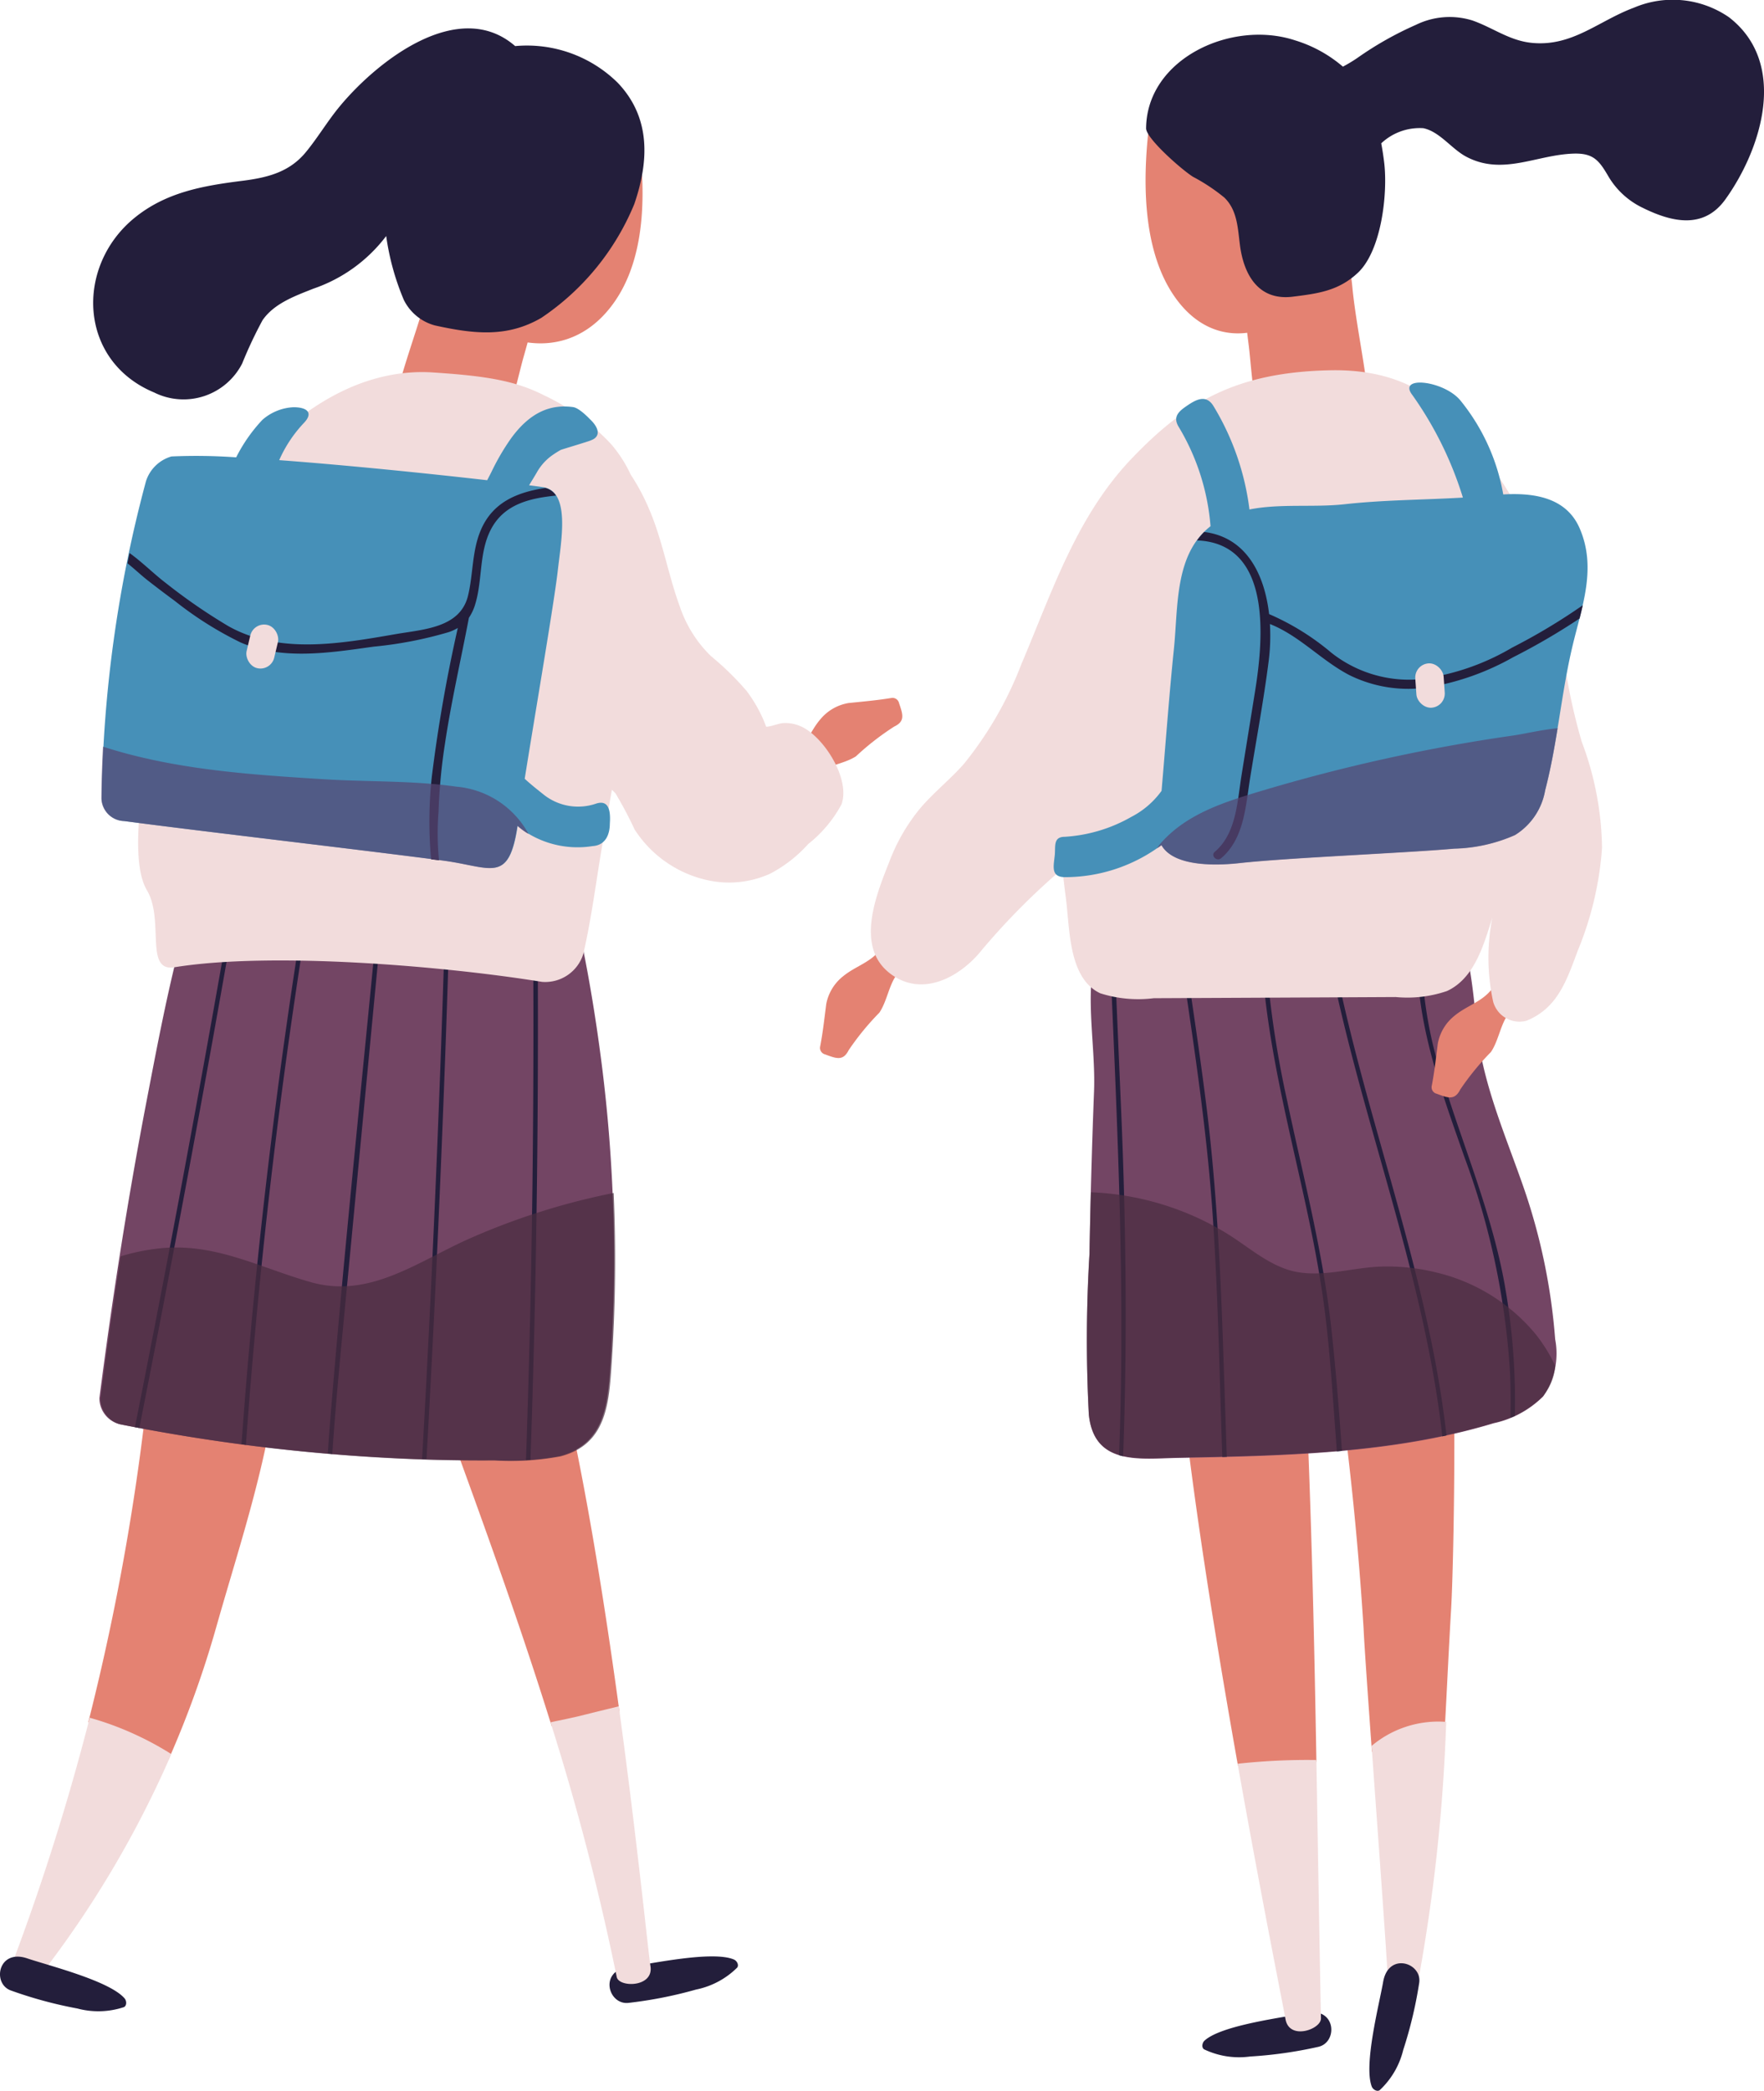 <svg xmlns="http://www.w3.org/2000/svg" width="125.203" height="148.378" viewBox="0 0 125.203 148.378">
  <g id="グループ_1972" data-name="グループ 1972" transform="translate(-2431.735 -4678.802)">
    <path id="パス_1494" data-name="パス 1494" d="M2543.657,5034.324c1.577-.21,5.938-1.165,7.456-.518.2.084.374.378.235.57a5.756,5.756,0,0,1-2.921,1.561,30.051,30.051,0,0,1-4.811.948C2542.193,5037.03,2541.5,5034.612,2543.657,5034.324Z" transform="translate(-67.287 -215.944)" fill="#231e3b"/>
    <path id="パス_1495" data-name="パス 1495" d="M2657.172,5043.751c-1.559.32-5.991.855-7.21,1.967-.159.145-.229.48-.034.616a5.762,5.762,0,0,0,3.272.511,30.158,30.158,0,0,0,4.855-.69C2659.446,5045.823,2659.3,5043.313,2657.172,5043.751Z" transform="translate(-132.734 -222.1)" fill="#231e3b"/>
    <path id="パス_1496" data-name="パス 1496" d="M2649.318,4943.109c1.692.018,3.75-.517,5.526-.254-.2-11.27-.427-21-1.122-33.965-.08-1.489-3.457-1.9-4.175-.939a1.662,1.662,0,0,0-2.018-.619c-.8-.354-2.744.124-2.747,1.127-.015,7.583,2.348,22.578,4.491,34.654C2649.289,4943.113,2649.3,4943.109,2649.318,4943.109Z" transform="translate(-129.674 -139.019)" fill="#e48272"/>
    <path id="パス_1497" data-name="パス 1497" d="M2675.15,4941.144a5.558,5.558,0,0,1,1.349-.559,21.607,21.607,0,0,1,3.831-1.236c.151-2.763.275-5.525.438-8.271.252-4.263.522-23.613-.494-25.161-.619-.942-3.238.125-3.3,1.249,0,.021,0,.042,0,.063a2.739,2.739,0,0,0-.511-.375,1.115,1.115,0,0,0-.466-.146,1.133,1.133,0,0,0-1.83-.282c-.676-.417-2.647.223-2.481,1.3a232.3,232.3,0,0,1,2.873,24.657C2674.608,4933.522,2674.858,4937.072,2675.15,4941.144Z" transform="translate(-146.041 -138.016)" fill="#e48272"/>
    <path id="パス_1498" data-name="パス 1498" d="M2662.061,4871.1a42.759,42.759,0,0,0-2.251-10.805c-1.362-3.907-2.937-7.412-3.356-11.58a45.174,45.174,0,0,0-.74-5.489c-.357-1.577-.791-3.652-2.535-4.139a1.6,1.6,0,0,0-1.093.128,23.1,23.1,0,0,0-9.976-.159c-2.287.38-5.051.555-6.718,2.151a1.52,1.52,0,0,0-1.5,1.181c-.022.072-.042.143-.064.215a1.849,1.849,0,0,0-.894.165c-.173-1.363-2.573-1.693-3.184-.053-1.264,3.392-.28,7.245-.419,10.812q-.225,5.76-.32,11.525a100.722,100.722,0,0,0-.048,11.386c.36,3.639,3.6,3.137,6.287,3.085,7.448-.145,15.263-.283,22.445-2.462a7.1,7.1,0,0,0,3.51-1.9A5.354,5.354,0,0,0,2662.061,4871.1Z" transform="translate(-119.945 -97.256)" fill="#734564"/>
    <path id="パス_1499" data-name="パス 1499" d="M2662.117,5016.3c-.135-6.865-.226-12.785-.324-18.336a45.354,45.354,0,0,0-5.59.266c1.671,9.421,3.214,17.095,3.4,18.137C2659.878,5017.877,2662.132,5017.075,2662.117,5016.3Z" transform="translate(-136.625 -194.26)" fill="#f2dcdc"/>
    <path id="パス_1500" data-name="パス 1500" d="M2680.5,4992.7c.456,6.369,1.052,14.468,1.15,16.546.054,1.14,1.917,1.305,2.192-.051a124.329,124.329,0,0,0,1.953-18.2A7.355,7.355,0,0,0,2680.5,4992.7Z" transform="translate(-151.414 -189.997)" fill="#f2dcdc"/>
    <path id="パス_1501" data-name="パス 1501" d="M2681.078,5036.149c-.272,1.568-1.4,5.888-.808,7.429.077.2.363.389.561.257a5.754,5.754,0,0,0,1.673-2.858,30.143,30.143,0,0,0,1.135-4.77C2683.839,5034.792,2681.451,5034.009,2681.078,5036.149Z" transform="translate(-151.172 -216.7)" fill="#231e3b"/>
    <path id="パス_1502" data-name="パス 1502" d="M2633.5,4853.449c-.009-.2-.328-.206-.319,0,.49,11.434,1.041,22.846.59,34.291q.143.043.292.079c.3-8.164.208-16.328-.14-24.507Q2633.71,4858.381,2633.5,4853.449Zm27.653,22.242c-.9-5.04-2.895-9.711-4.393-14.578a29.973,29.973,0,0,1-1.507-8.543.16.16,0,0,0-.319,0c.043,4.888,1.764,9.487,3.359,14.041a53.084,53.084,0,0,1,3.22,15.109q.081,1.682.037,3.363c.105-.04.211-.081.315-.124A46.857,46.857,0,0,0,2661.151,4875.691Zm-12.019-22.679c-.041-.2-.349-.116-.308.085,2.225,10.97,6.448,21.495,7.812,32.646.027.222.05.442.075.664l.3-.066c-.919-8.162-3.448-16.135-5.619-24.044C2650.553,4859.223,2649.766,4856.136,2649.132,4853.013ZM2640,4863.184c-.379-3.072-.833-6.135-1.287-9.2-.03-.2-.338-.117-.308.084.817,5.507,1.627,11.021,2.009,16.579.375,5.469.476,10.958.66,16.436l.027.786.319-.008q-.138-4.118-.277-8.236C2640.951,4874.127,2640.671,4868.65,2640,4863.184Zm5.731-.472a71.611,71.611,0,0,1-1.461-9.426c-.016-.2-.335-.2-.319,0,.414,5.413,1.745,10.678,2.911,15.963.613,2.777,1.176,5.567,1.528,8.392s.532,5.665.743,8.5c.033.443.066.888.1,1.332.12-.01.24-.022.36-.034-.207-2.915-.439-5.828-.758-8.729C2648.235,4873.3,2646.858,4868.03,2645.728,4862.712Z" transform="translate(-122.611 -105.673)" fill="#231e3b"/>
    <path id="パス_1503" data-name="パス 1503" d="M2461.658,4900.375a1.782,1.782,0,0,0-3.223-.421,44.808,44.808,0,0,0-2.917,7.112q.4-3.278.787-6.551c.265-2.23-3.387-2.222-3.5,0a169.276,169.276,0,0,1-5.045,34.428,11.448,11.448,0,0,1,2.29,1.313c.122.081,2.227,1.455,2.242,1.375a.618.618,0,0,1,1.169-.042,71.149,71.149,0,0,0,3.36-9.317c1.271-4.491,2.606-8.535,3.577-13.1C2461.438,4910.308,2462.738,4905.346,2461.658,4900.375Z" transform="translate(-9.756 -133.932)" fill="#e48272"/>
    <path id="パス_1504" data-name="パス 1504" d="M2516.342,4935.6c.949-.187,1.842-.425,2.748-.581-1.722-12.651-4.38-28.326-7.738-34.353-.489-.876-2.33-.756-2.965-.16a1.662,1.662,0,0,0-1.7,1.25c-.995-.672-4.131.856-3.633,2.262,3.827,10.8,7.884,21.223,11.211,31.938A10.41,10.41,0,0,1,2516.342,4935.6Z" transform="translate(-43.376 -134.659)" fill="#e48272"/>
    <path id="パス_1505" data-name="パス 1505" d="M2485.41,4844.478c-.445-3.51-1.031-7-1.8-10.457-.3-1.364-.473-3.125-1.554-4.139-1.122-1.053-3.095-1.3-4.531-1.636a51.625,51.625,0,0,0-11.052-1.353c-2.788-.035-6.9.323-7.542,3.448a11.211,11.211,0,0,0-3.659,6.4c-.851,3.414-1.506,6.89-2.17,10.344-1.342,6.986-2.439,14.014-3.346,21.069a1.91,1.91,0,0,0,1.407,1.849,133.287,133.287,0,0,0,21.588,2.5q2.5.081,5,.063a19.1,19.1,0,0,0,4.665-.294c3.295-.871,3.429-3.826,3.622-6.713A109.6,109.6,0,0,0,2485.41,4844.478Z" transform="translate(-10.965 -90.137)" fill="#734564"/>
    <path id="パス_1506" data-name="パス 1506" d="M2442.683,4991.574a21.726,21.726,0,0,0-3.4-1.27,167.043,167.043,0,0,1-5.475,17.378c-.6,1.59.853,2.345,1.922.967a73.291,73.291,0,0,0,9.342-15.766A21.751,21.751,0,0,0,2442.683,4991.574Z" transform="translate(-1.179 -189.6)" fill="#f2dcdc"/>
    <path id="パス_1507" data-name="パス 1507" d="M2531.583,4989.369a177.326,177.326,0,0,1,4.7,18.074c.152.758,2.633.751,2.394-.765-.162-1.027-.945-8.937-2.249-18.444-.873.213-1.746.426-2.618.646C2533.114,4989.055,2532.348,4989.2,2531.583,4989.369Z" transform="translate(-60.774 -188.34)" fill="#f2dcdc"/>
    <path id="パス_1508" data-name="パス 1508" d="M2433.668,5033.75c1.507.51,5.84,1.588,6.912,2.842.14.163.168.5-.042.615a5.76,5.76,0,0,1-3.311.1,30.108,30.108,0,0,1-4.732-1.283C2431.156,5035.526,2431.61,5033.053,2433.668,5033.75Z" transform="translate(0 -215.969)" fill="#231e3b"/>
    <path id="パス_1509" data-name="パス 1509" d="M2478.2,4846.094q-.55,18.236-1.564,36.455c-.017.307-.035.613-.052.92l.114,0,.2,0q.758-13.454,1.264-26.919.2-5.233.353-10.465A.16.16,0,0,0,2478.2,4846.094Zm6.267-.417c-.088-.186-.364-.023-.275.161a5.153,5.153,0,0,1,.281,2.24q.007,1.193.01,2.386.007,2.227,0,4.455-.01,4.533-.065,9.067-.113,9.148-.417,18.291c-.014.419-.031.838-.045,1.257.107,0,.214-.008.321-.012q.489-14.137.525-28.286.007-2.624,0-5.25C2484.791,4848.633,2485.064,4846.936,2484.463,4845.677Zm-11.039-.6c-1.117,11.7-2.359,23.4-3.323,35.118q-.118,1.436-.214,2.874l.319.027c.236-3.492.575-6.979.907-10.463q.842-8.817,1.683-17.635.473-4.959.947-9.92C2473.763,4844.871,2473.444,4844.872,2473.424,4845.075Zm-10.643.818q-3.084,17.683-6.581,35.291l.313.059q3.486-17.594,6.575-35.264C2463.125,4845.777,2462.817,4845.691,2462.782,4845.893Zm5.311-.711q-2.653,16.576-4.031,33.322c-.106,1.3-.2,2.6-.3,3.9l.315.04q.126-1.734.264-3.469.33-4.08.736-8.153.819-8.2,1.949-16.369.637-4.6,1.373-9.186C2468.433,4845.065,2468.125,4844.979,2468.093,4845.181Z" transform="translate(-14.891 -101.111)" fill="#231e3b"/>
    <path id="パス_1510" data-name="パス 1510" d="M2691.825,4858.6a3.283,3.283,0,0,1,1.169-1.946c.861-.72,1.911-.969,2.642-1.874a26.084,26.084,0,0,1,1.625-2.044c.443-.451,1.009.011,1.024.522.478.039.892.537.492,1q-.821.951-1.668,1.879c-.129.169-.256.339-.372.517-.479.729-.633,1.807-1.143,2.56a18.929,18.929,0,0,0-2.178,2.662c-.4.8-.889.59-1.679.3a.474.474,0,0,1-.347-.551C2691.589,4860.593,2691.69,4859.637,2691.825,4858.6Z" transform="translate(-158.036 -105.756)" fill="#e48272"/>
    <path id="パス_1511" data-name="パス 1511" d="M2576.013,4805.722a3.289,3.289,0,0,0-1.975,1.122c-.741.843-1.015,1.886-1.938,2.594-.7.537-1.436.967-2.084,1.574-.461.432-.014,1.008.5,1.037.026.479.514.905.987.516q.97-.8,1.92-1.621c.172-.125.345-.248.525-.359.74-.46,1.823-.588,2.587-1.08a18.908,18.908,0,0,1,2.714-2.111c.807-.385.612-.874.345-1.671a.473.473,0,0,0-.542-.36C2578.012,4805.534,2577.053,4805.613,2576.013,4805.722Z" transform="translate(-84.049 -77.028)" fill="#e48272"/>
    <path id="パス_1512" data-name="パス 1512" d="M2580.9,4851.464a3.287,3.287,0,0,1,1.17-1.947c.861-.72,1.911-.968,2.641-1.874a25.867,25.867,0,0,1,1.625-2.044c.443-.451,1.009.011,1.025.522.479.038.892.536.492,1q-.822.952-1.668,1.88c-.128.169-.256.339-.373.516-.478.729-.633,1.808-1.142,2.561a18.9,18.9,0,0,0-2.178,2.661c-.4.8-.889.591-1.679.3a.474.474,0,0,1-.347-.55C2580.664,4853.457,2580.765,4852.5,2580.9,4851.464Z" transform="translate(-90.52 -101.412)" fill="#e48272"/>
    <path id="パス_1513" data-name="パス 1513" d="M2505.8,4703.111a6.423,6.423,0,0,1,1.858-5.741c2.528-2.558,8.784-4.686,11.669-1.712a1.691,1.691,0,0,1,2.581,1.162c.725,4.335.966,10.137-2.2,13.621-3.256,3.588-8.182,2.2-10.938-1.23-.271-.336-.532-.686-.782-1.045A19,19,0,0,1,2505.8,4703.111Z" transform="translate(-45.026 -9.378)" fill="#e48272"/>
    <path id="パス_1514" data-name="パス 1514" d="M2504.671,4731.766c.579-1.981,1.45-4.385,1.949-6.379.46-1.837,1.094-3.545,3.344-3.181,1.293.21,2.268.685,2.53,1.7a1.693,1.693,0,0,1,2.009,2.055c-.382,1.558-.8,3.106-1.237,4.649-.179.633-.457,1.836-.77,2.948C2510.391,4735.529,2505.89,4734.385,2504.671,4731.766Z" transform="translate(-44.393 -26.389)" fill="#e48272"/>
    <path id="パス_1515" data-name="パス 1515" d="M2654.309,4701.367a6.982,6.982,0,0,0-1.691-5.75c-2.272-2.571-7.869-4.734-10.428-1.778a1.468,1.468,0,0,0-2.3,1.147c-.623,4.329-.8,10.129,2.037,13.629,2.927,3.605,7.317,2.243,9.758-1.167.24-.334.472-.683.693-1.04A20.1,20.1,0,0,0,2654.309,4701.367Z" transform="translate(-126.466 -8.285)" fill="#e48272"/>
    <path id="パス_1516" data-name="パス 1516" d="M2665.712,4731.785c-.275-2.045-.777-4.551-.973-6.6-.18-1.883-.551-3.668-2.83-3.644-1.311.013-2.345.337-2.755,1.3a1.694,1.694,0,0,0-2.294,1.732c.145,1.6.329,3.191.528,4.783.082.652.177,1.884.32,3.029C2659.493,4734.651,2664.115,4734.193,2665.712,4731.785Z" transform="translate(-137.019 -26.014)" fill="#e48272"/>
    <path id="パス_1517" data-name="パス 1517" d="M2503.845,4771.431a2.691,2.691,0,0,0-1.219-.245c-.4.015-.847.243-1.263.264a9.927,9.927,0,0,0-1.383-2.533,20.358,20.358,0,0,0-2.528-2.474,8.793,8.793,0,0,1-2.207-3.489c-.841-2.277-1.221-4.687-2.182-6.926a15.007,15.007,0,0,0-1.318-2.474,9.253,9.253,0,0,0-1.378-2.147,15.4,15.4,0,0,0-4.782-3.484c-2.071-1.061-4.254-1.379-7.868-1.617-4.806-.316-9.111,2.332-12.377,5.875-3.864,4.191-10.644,26.323-7.931,30.871,1.259,2.11-.2,5.813,1.955,5.465,6.932-1.12,19.159-.086,26.094,1.038a2.832,2.832,0,0,0,2.927-1.993c.586-2.555.912-5.194,1.353-7.778q.329-1.928.672-3.856a2.087,2.087,0,0,1,.264.26,28.364,28.364,0,0,1,1.35,2.552,8.252,8.252,0,0,0,5.137,3.589,7.063,7.063,0,0,0,4.48-.451,9.629,9.629,0,0,0,2.709-2.111,9,9,0,0,0,2.359-2.815C2507.355,4775.162,2505.46,4772.162,2503.845,4771.431Z" transform="translate(-15.246 -41.072)" fill="#f2dcdc"/>
    <path id="パス_1518" data-name="パス 1518" d="M2485.875,4687.816a9.169,9.169,0,0,0-7.285-2.609c-3.987-3.467-9.737,1-12.457,4.283-.862,1.041-1.541,2.2-2.4,3.244-1.168,1.421-2.718,1.809-4.525,2.036-2.8.352-5.4.814-7.618,2.613-4.239,3.435-4.024,10.159,1.377,12.407a4.675,4.675,0,0,0,6.247-2.057,30.21,30.21,0,0,1,1.448-3.077c.83-1.191,2.283-1.708,3.61-2.236a10.879,10.879,0,0,0,5.164-3.734,17.991,17.991,0,0,0,1.247,4.525,3.462,3.462,0,0,0,2.224,1.823c2.8.616,5.133.857,7.538-.54a17.961,17.961,0,0,0,6.6-8.076C2488.08,4693.4,2488.239,4690.3,2485.875,4687.816Z" transform="translate(-10.29 -3.134)" fill="#231e3b"/>
    <path id="パス_1519" data-name="パス 1519" d="M2680.967,4680.025a7.034,7.034,0,0,0-6.74-.68c-2.513.933-4.371,2.78-7.242,2.5-1.6-.154-2.765-1.079-4.23-1.591a5.436,5.436,0,0,0-4.009.312,23.942,23.942,0,0,0-4.159,2.352,11.025,11.025,0,0,1-1.021.615,9.431,9.431,0,0,0-3.4-1.869c-4.5-1.482-10.526,1.306-10.569,6.245-.006.7,2.479,2.9,3.326,3.438a13.192,13.192,0,0,1,2.224,1.473c.932.9.954,2.177,1.113,3.388.283,2.164,1.363,3.946,3.746,3.649,1.813-.226,3.253-.418,4.615-1.689,1.688-1.576,2.14-5.65,1.875-7.833-.057-.472-.128-.924-.209-1.361a3.98,3.98,0,0,1,2.991-1.074c1.173.251,2,1.474,3.049,2.026,2.589,1.366,4.992-.149,7.632-.223,1.38-.038,1.792.488,2.441,1.6a5.662,5.662,0,0,0,2.425,2.237c2.11,1.047,4.357,1.545,5.892-.595C2683.314,4689.323,2685.18,4683.282,2680.967,4680.025Z" transform="translate(-126.516)" fill="#231e3b"/>
    <path id="パス_1520" data-name="パス 1520" d="M2640.139,4772.3a41.286,41.286,0,0,1-1.493-7.893c-.594-5.019-3.1-9.274-6.068-13.278-2.189-2.953-4.974-5.3-10.294-5.191-6.609.132-10.229,2.213-14.107,6.283-3.917,4.11-5.632,9.448-7.806,14.559a26.093,26.093,0,0,1-4.062,7.065c-.99,1.131-2.185,2.059-3.151,3.21a13.328,13.328,0,0,0-2.157,3.74c-.925,2.333-2.445,6.021.024,7.933,2.3,1.784,5.043.251,6.584-1.71a49.816,49.816,0,0,1,5.667-5.7q.114,1.059.253,2.118c.279,2.116.166,5.648,2.433,6.713a8.869,8.869,0,0,0,3.8.35l4.452-.021,8.585-.041,4.134-.021a8.7,8.7,0,0,0,3.641-.426c1.949-.9,2.609-3.267,3.221-5.221a14.732,14.732,0,0,0,.057,5.981,1.934,1.934,0,0,0,2.37,1.346c2.237-.909,2.86-2.91,3.657-5.027a23.356,23.356,0,0,0,1.7-7.244A22.08,22.08,0,0,0,2640.139,4772.3Z" transform="translate(-96.137 -40.858)" fill="#f2dcdc"/>
    <path id="パス_1521" data-name="パス 1521" d="M2485.291,4780.685a3.928,3.928,0,0,1-3.73-.617c-.375-.3-.891-.7-1.363-1.138.755-4.721,2.109-12.628,2.35-14.791.231-2.073.92-5.6-1.037-5.9-.227-.035-.569-.081-1-.137.2-.336.4-.653.552-.92a3.742,3.742,0,0,1,1.016-1.156,7.164,7.164,0,0,1,.667-.428c.062-.036,1.928-.586,2.146-.682l.093-.041c.608-.268.48-.866-.159-1.464-.03-.029-.747-.8-1.2-.858-1.555-.21-3.032.326-4.416,2.247a16.312,16.312,0,0,0-1.364,2.338c-.1.2-.207.405-.312.606-3.931-.45-9.86-1.062-14.761-1.425a9.254,9.254,0,0,1,1.768-2.656c.659-.7.23-1.1-.758-1.1a3.608,3.608,0,0,0-2.208.9,11.3,11.3,0,0,0-1.856,2.657,39.6,39.6,0,0,0-4.594-.063,2.675,2.675,0,0,0-1.81,1.765,91.412,91.412,0,0,0-3.144,22.5,1.656,1.656,0,0,0,1.608,1.608c5.677.752,16.953,2.054,22.63,2.8,3.439.455,4.659,1.7,5.289-2.464a5.624,5.624,0,0,0,.6.459,6.775,6.775,0,0,0,4.712.985c1.284-.083,1.223-1.493,1.231-1.614C2486.307,4781.166,2486.146,4780.424,2485.291,4780.685Z" transform="translate(-11.221 -44.862)" fill="#4690b8"/>
    <path id="パス_1522" data-name="パス 1522" d="M2484.507,4767.292c-1.965.3-3.754.992-4.6,3.046-.608,1.474-.515,3.066-.882,4.592-.553,2.294-3.158,2.392-5.131,2.734-3.9.676-8.295,1.46-11.895-.574a40.26,40.26,0,0,1-4.412-3.041c-.839-.637-1.675-1.482-2.587-2.138q-.075.363-.149.727c.5.4.968.845,1.41,1.191q.964.755,1.951,1.48a25.29,25.29,0,0,0,4.645,2.935c2.947,1.3,6.377.74,9.465.31a28.185,28.185,0,0,0,5.353-1.038,3.43,3.43,0,0,0,.622-.288,106.819,106.819,0,0,0-1.849,10.6,29.468,29.468,0,0,0-.047,5.8v.015l.563.073a19.237,19.237,0,0,1-.034-3.45,40,40,0,0,1,.451-4.794c.449-3.011,1.135-5.98,1.705-8.969a3.452,3.452,0,0,0,.459-1c.514-1.719.252-3.633,1.1-5.265.94-1.809,2.778-2.218,4.623-2.406A1.276,1.276,0,0,0,2484.507,4767.292Z" transform="translate(-14.069 -53.861)" fill="#231e3b"/>
    <rect id="長方形_1441" data-name="長方形 1441" width="2.015" height="3.152" rx="1.007" transform="translate(2449.734 4722.919) rotate(13.34)" fill="#f2dcdc"/>
    <path id="パス_1523" data-name="パス 1523" d="M2660.167,4758.5c-.929-2.123-3.138-2.521-5.415-2.384a14.516,14.516,0,0,0-3.022-6.647c-1.158-1.443-4.541-1.82-3.416-.392a25.572,25.572,0,0,1,3.575,7.262c-2.807.166-5.587.16-8.411.473-2.162.24-4.578-.063-6.739.371a18.559,18.559,0,0,0-2.549-7.331c-.5-.83-1.191-.5-1.816-.077-.565.38-1.12.771-.668,1.528a16.136,16.136,0,0,1,2.27,7.069c-2.572,2-2.289,5.717-2.6,8.718-.32,3.081-.589,6.732-.875,10.06a6.075,6.075,0,0,1-2.139,1.844,10.868,10.868,0,0,1-4.728,1.418c-.846,0-.646.686-.716,1.334-.083.766-.283,1.519.716,1.53a11.454,11.454,0,0,0,6.86-2.278c.927,1.635,4.26,1.413,5.535,1.272,3.461-.384,11.774-.718,15.241-1.026a11.312,11.312,0,0,0,4.313-.964,4.648,4.648,0,0,0,2.142-3.175c.878-3.359,1.136-6.82,1.936-10.2C2660.325,4764.1,2661.412,4761.346,2660.167,4758.5Z" transform="translate(-116.322 -42.225)" fill="#4690b8"/>
    <path id="パス_1524" data-name="パス 1524" d="M2675.994,4781.414c.079-.313.155-.626.225-.939a42.755,42.755,0,0,1-5.015,3.007,16.862,16.862,0,0,1-6.888,2.267,8.9,8.9,0,0,1-5.937-1.9,17.75,17.75,0,0,0-4.423-2.746c-.322-2.79-1.594-5.454-4.609-5.829a4.928,4.928,0,0,0-.507.6c5.383.214,4.7,7.106,4.116,10.727q-.477,2.966-.956,5.933c-.3,1.852-.361,4.136-1.9,5.44-.315.268.14.719.453.453,1.647-1.4,1.74-3.731,2.061-5.723.443-2.749.958-5.5,1.31-8.259a14.287,14.287,0,0,0,.09-2.638c2.11.838,3.628,2.573,5.625,3.619a9.43,9.43,0,0,0,5.726.856,18.429,18.429,0,0,0,5.908-2.115A46.136,46.136,0,0,0,2675.994,4781.414Z" transform="translate(-132.144 -58.721)" fill="#231e3b"/>
    <rect id="長方形_1442" data-name="長方形 1442" width="2.015" height="3.152" rx="1.007" transform="matrix(0.998, -0.07, 0.07, 0.998, 2532.117, 4725.95)" fill="#f2dcdc"/>
    <path id="パス_1525" data-name="パス 1525" d="M2464.887,4901.474c-3.65-1.035-6.8-2.811-10.729-2.4a14.833,14.833,0,0,0-2.759.563q-.788,5.029-1.436,10.08a1.91,1.91,0,0,0,1.407,1.848,133.239,133.239,0,0,0,21.589,2.5q2.5.08,5,.062a19.066,19.066,0,0,0,4.664-.293c3.295-.871,3.429-3.827,3.623-6.713a109.436,109.436,0,0,0,.134-11.977,48.774,48.774,0,0,0-10.19,3.218C2472.507,4899.982,2469.089,4902.665,2464.887,4901.474Z" transform="translate(-11.089 -131.681)" fill="#4a2c40" opacity="0.71" style="mix-blend-mode: darken;isolation: isolate"/>
    <path id="パス_1526" data-name="パス 1526" d="M2660.693,4905.1a13.058,13.058,0,0,0-7.113-4.411,14.338,14.338,0,0,0-4.075-.4c-1.951.1-4.013.765-5.96.337-1.8-.4-3.279-1.772-4.816-2.712a20.013,20.013,0,0,0-9.622-2.908c-.036,1.452-.072,2.9-.1,4.356a100.739,100.739,0,0,0-.048,11.387c.36,3.638,3.6,3.137,6.287,3.085,7.448-.145,15.263-.282,22.445-2.462a7.1,7.1,0,0,0,3.51-1.9,3.867,3.867,0,0,0,.863-2.152A11.334,11.334,0,0,0,2660.693,4905.1Z" transform="translate(-119.945 -131.594)" fill="#4a2c40" opacity="0.71" style="mix-blend-mode: darken;isolation: isolate"/>
    <path id="パス_1527" data-name="パス 1527" d="M2475.306,4817.042c-3.055-.441-6.237-.331-9.318-.522-5.311-.33-10.674-.678-15.751-2.316-.066,1.232-.108,2.458-.117,3.674a1.655,1.655,0,0,0,1.608,1.607c5.677.752,16.953,2.054,22.63,2.806,3.439.454,4.659,1.7,5.289-2.465a5.507,5.507,0,0,0,.6.46c.063.041.129.074.193.112A6.467,6.467,0,0,0,2475.306,4817.042Z" transform="translate(-11.19 -82.414)" fill="#564573" opacity="0.71" style="mix-blend-mode: darken;isolation: isolate"/>
    <path id="パス_1528" data-name="パス 1528" d="M2641.885,4819a2.336,2.336,0,0,0-.281.392c.1-.071.207-.143.309-.218.927,1.635,4.26,1.413,5.535,1.271,3.461-.383,11.774-.717,15.241-1.025a11.331,11.331,0,0,0,4.313-.964,4.649,4.649,0,0,0,2.142-3.175c.381-1.458.644-2.933.886-4.414-1.16.112-2.331.4-3.181.522q-4.51.645-8.963,1.624t-8.819,2.284C2646.455,4816.081,2643.754,4816.9,2641.885,4819Z" transform="translate(-127.739 -80.386)" fill="#564573" opacity="0.71" style="mix-blend-mode: darken;isolation: isolate"/>
  </g>
</svg>
